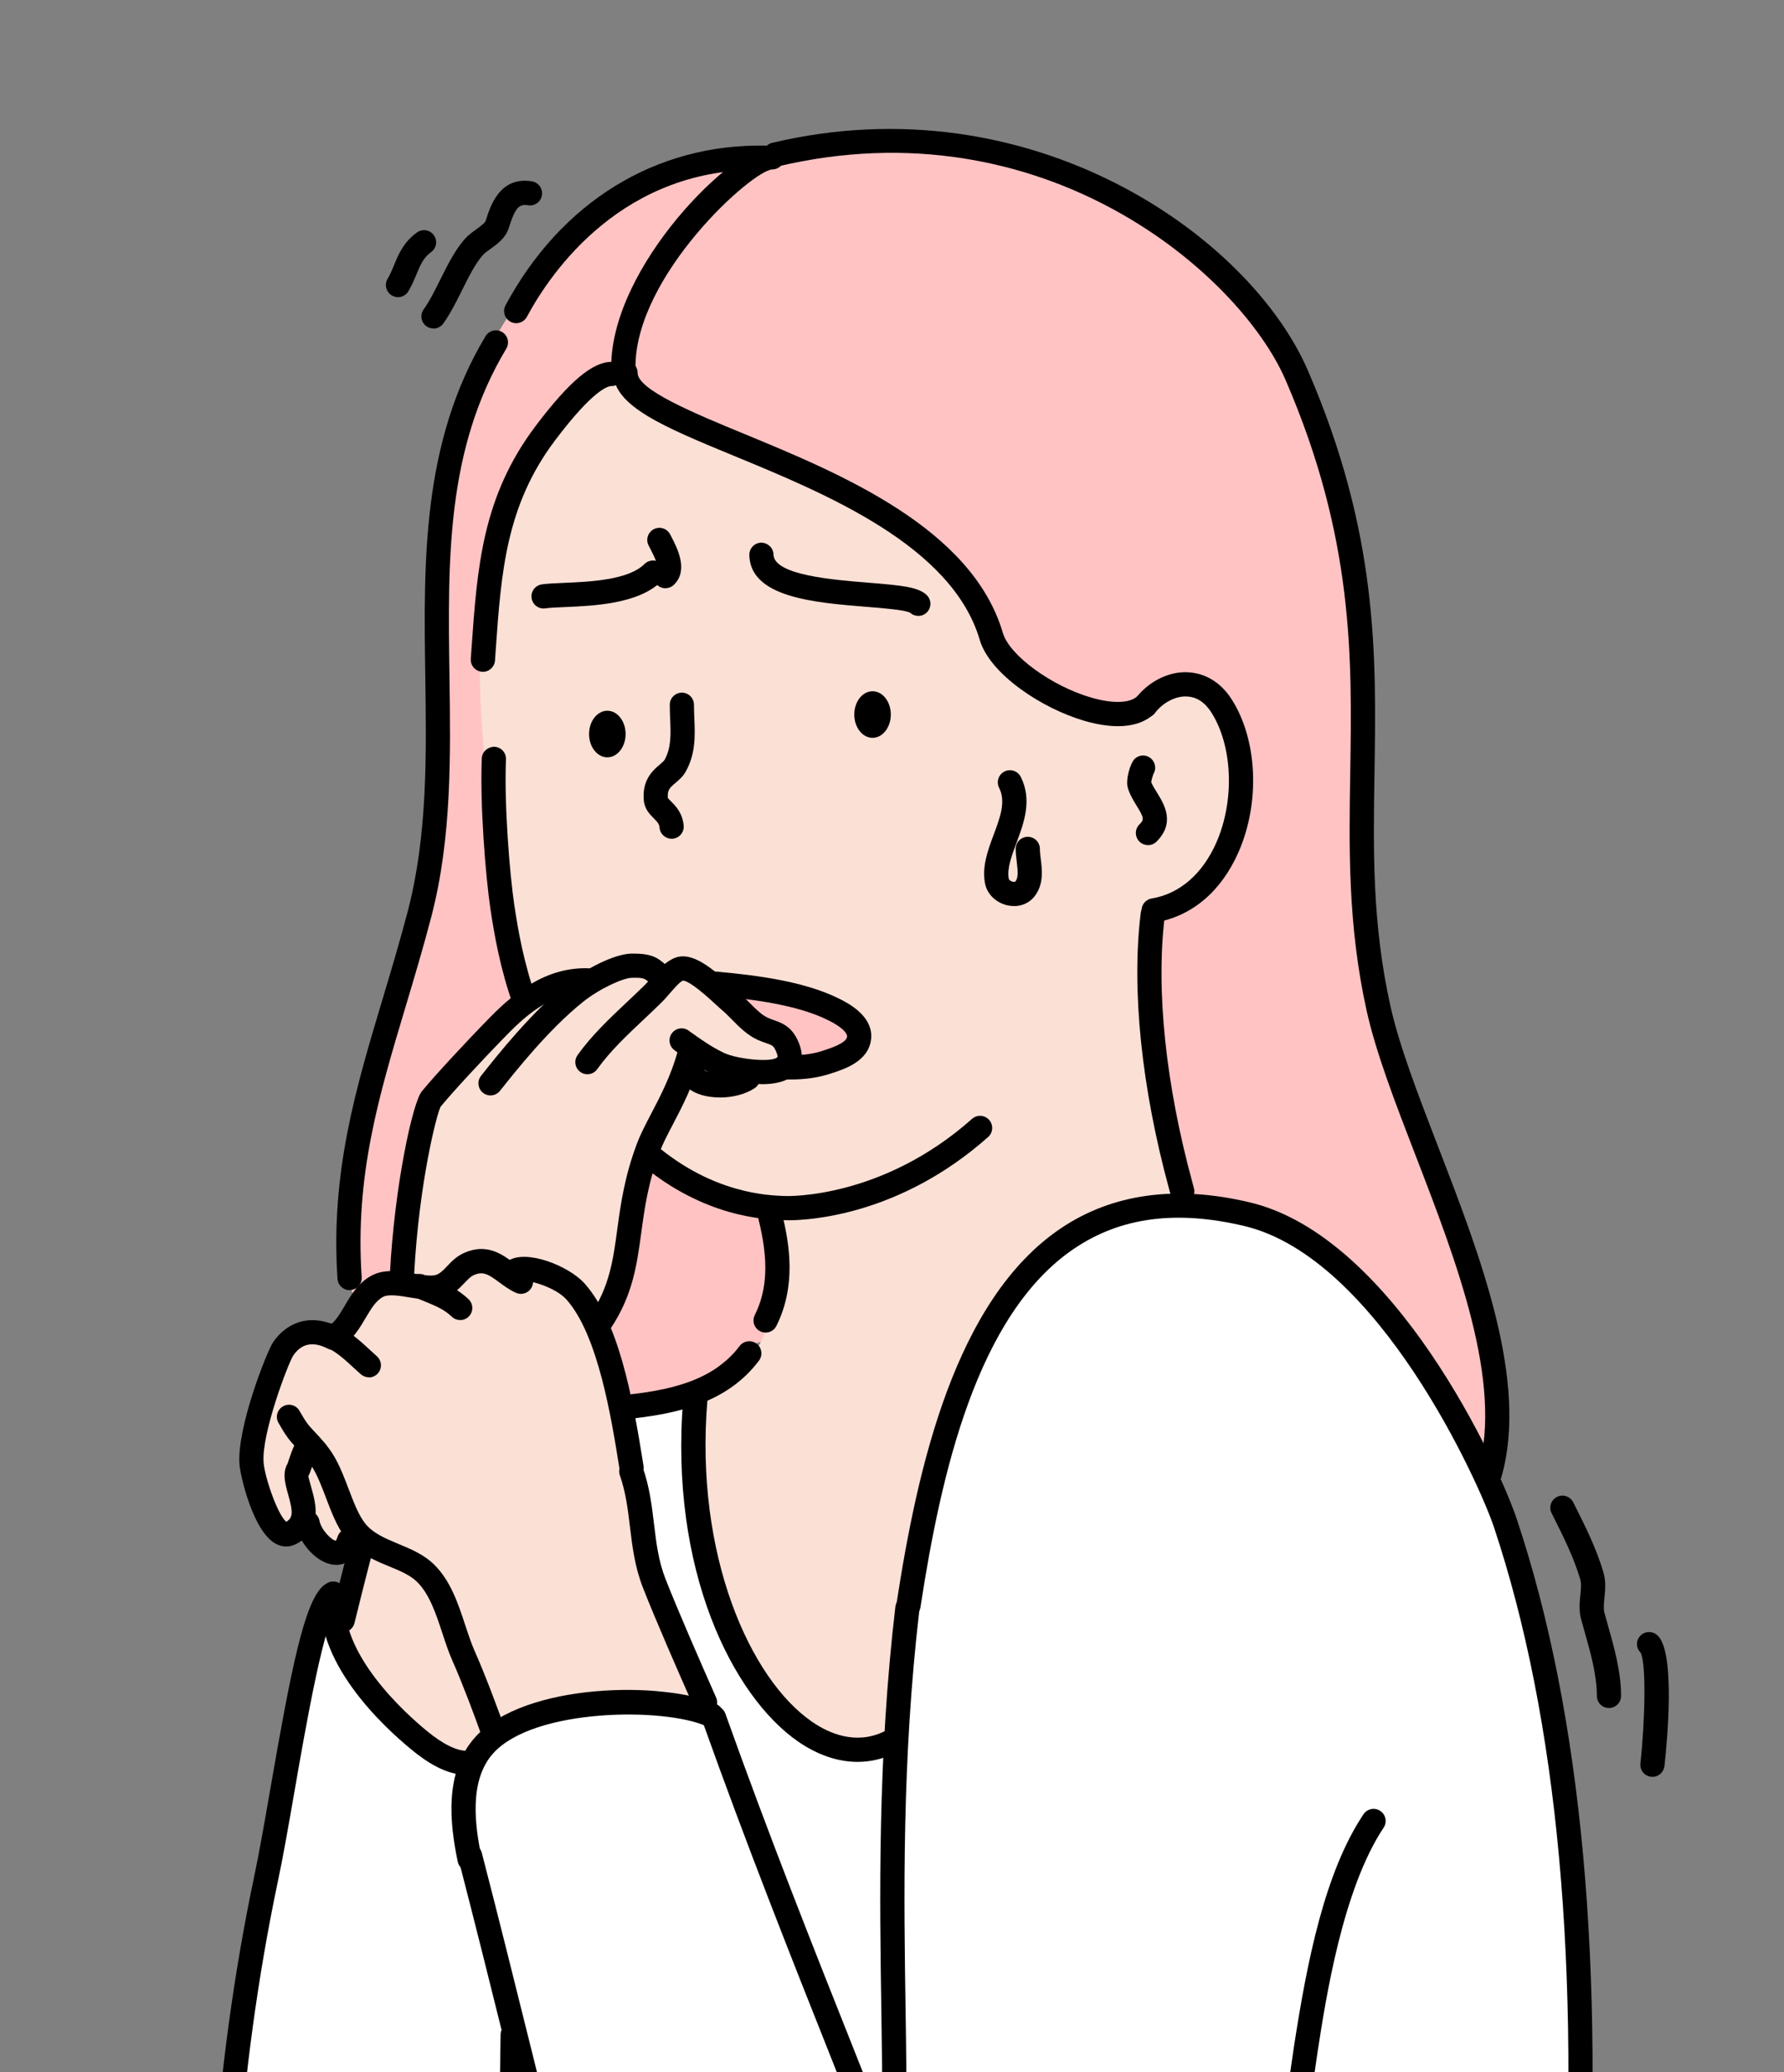 <?xml version="1.0" encoding="UTF-8"?><svg id="PC" xmlns="http://www.w3.org/2000/svg" viewBox="0 0 277.41 322.03"><rect x="0" y="0" width="277.41" height="322.03" fill="#808080" stroke="none"/><defs><style>.cls-1{fill:#fff;}.cls-1,.cls-2,.cls-3,.cls-4{fill-rule:evenodd;}.cls-2{fill:#fbe0d5;}.cls-3{fill:#ffc3c3;}.cls-5{fill:none;}</style></defs><path class="cls-1" d="m50.5,249.67c-3.29,12.62-8.53,41.26-10.88,53.93-1.56,8.45-2.42,16.48-3.79,24.9-3.62,22.37-4.11,48.46.58,70.62,1.68,7.94,2.9,16.77,6.99,23.95,5.26,9.22,14.04,7.32,21.39,2.61,4.49-2.88,11.81-8.77,16.17-15.07,1.98-2.86-4.17,52.97-5.44,54.13-.11.1,160.25.05,160.34-.05,2.56-3.17,5.84-52.49,6.55-72.01.83-22.99,1.14-46.25,2.5-69.28.79-13.28,1.62-27.27-.38-40.53-1.58-10.54-4.05-21.05-6.48-31.42-3.9-16.62-11.01-30.8-20.86-44.46-4.37-6.05-9.25-12.81-15.59-17.01-19.92-13.18-45.33,5.82-62.65,14.68-8.83,4.52-18.5,8.71-28.03,11.26-8.77,2.36-17.89,3.21-26.52,6.65-10.71,4.28-18.34,9.5-24.39,19.26l-9.52,7.83Z"/><path class="cls-3" d="m55.43,202.43c-2.09-4.19-1.76-11.07-1.76-15.62,0-17.44,9.71-34.06,13.86-50.63,5.72-22.87-3.11-47.19,3.52-69.77,4.7-15.97,16.24-30.99,30.73-39.04,6.19-3.44,13.34-3.91,20.15-4.53,8.57-.78,17.03-2.33,25.69-.76,5.66,1.03,10.4,3.71,15.61,5.79,5.99,2.4,11.88,3.86,17.13,8.06,8.84,7.08,15.64,13.53,21.41,23.42,5.31,9.09,5.6,19.81,7.81,29.72,6.2,27.9.66,56.63,9.82,84.13,4.6,13.8,11.84,27.29,11.84,42.32,0,2.66,1.83,11.27,0,13.1-.97.98-1.78-2.11-2.52-3.27-2.66-4.17-3.28-9.78-6.55-13.6-8.28-9.66-19.1-23.27-32.49-25.19-8.19-1.17-19.58,1.07-26.2,5.79-5.12,3.66-8.36,8.8-13.85,12.09-6.12,3.67-16.38,7.84-23.67,6.8-2.78-.4-3.87-3.46-7.31-2.77-7.64,1.53-12.54,13.17-21.91,10.83-4.78-1.2-9.3-4.43-13.85-6.3-4.91-2.02-10.14-2.27-15.36-2.27-1.83,0-5.15.65-6.55-.76-1.72-1.72-2.34-4.22-3.53-6.3-1.27-2.23-2.27-3.83-2.27-6.55l.25,5.29Z"/><path class="cls-2" d="m96.51,59.29c-.29-6.07-7.38,3.28-8.85,4.8-5.14,5.33-9.47,13.57-11.13,20.74-3.8,16.48-1.18,34.66,1.01,51.08.8,5.96,5.06,12.98,5.06,18.71,0,1.52-2.67,3.76-3.54,4.8-2.95,3.54-7.71,4.81-10.11,9.61-3.34,6.68-3.88,13.85-4.8,21.24-.29,2.35.1,6.47-1.77,8.35-1.7,1.7-4.11,1.33-5.82,3.03-1.18,1.19-.65,4.57-1.77,5.31-2.63,1.75-7.66-2.2-10.37.51-1.3,1.3-1.54,4.12-2.02,5.82-1.62,5.66-3.96,12.65-2.02,18.46.66,1.99,2.6,6.3,4.8,6.57,1.4.18,3.07-1.49,4.3-.76,1.25.75,1.19,2.73,2.53,3.54.83.5,4.19-.29,4.55.25.51.76-.71,2.68-1.01,3.29-1.3,2.61-1.53,6.27-1.77,9.1-.63,7.6,10.94,19.99,18.46,21.24,2.38.4,2.8-3.6,3.54-5.31.71-1.66,3.9-3.26,5.56-3.54,6.53-1.09,13.12-2.46,19.73-3.29,2.08-.26,3.89.28,5.81.76.32.08,2.67,1.74,3.04,1.01.6-1.2-.92-3.25-1.26-4.3-1.53-4.59-4.39-9.2-5.56-13.91-1.96-7.86-4.22-14.73-5.56-22.76-.8-4.81-4.53-9.52-3.79-14.67.71-4.94,2.82-9.29,3.79-14.16.77-3.86-.28-11.97,3.79-14.41,2.88-1.73,5.62,2.73,7.59,4.05,3.13,2.08,8.85,1.77,11.38,4.3.96.96.34,5.65.25,6.83-.37,4.81-.27,10.64-3.29,14.67-2.57,3.43-7.75,4.82-9.36,8.85-1.38,3.45.48,10.77,1.26,14.16,2.51,10.88,2.88,25.21,12.9,32.37,3.11,2.22,10.47,7.54,14.92,5.31,3-1.5,3.3-10.68,3.79-13.65,2.16-12.97,2.36-28.11,8.09-40.21,4.05-8.54,10.2-20.71,18.46-25.8,3.74-2.3,10.24-3.31,11.75-3.81,1.51-.5,5.01.82,5.52.05,1.09-1.63-2.32-5.87-2.61-7.88-1.26-8.81-3.45-16.94-3.45-25.85,0-2.43.85-7.02,1.42-9.3,1-3.99,4.98-4.69,7.08-7.84,3.92-5.88,7.27-15.57,6.07-22.76-.43-2.59-2.69-3.64-4.8-4.55-1.84-.79-6.08-2.02-8.09-1.01-3.31,1.65-6.48,4.67-10.62,3.29-10.81-3.6-12.46-10.31-18.46-18.71-4.28-5.99-10.03-10.85-16.44-14.41-9.09-5.05-19.76-8.81-29.34-12.64-3.26-1.3-8.66-2.46-8.85-6.58Z"/><path class="cls-3" d="m111.9,154.16c-1.13-2.58,3.42-.9,5.32-.55,3.73.69,13.01,1.88,15.39,5.7,3.1,4.97-6.09,5.68-8.83,5.5-1.49-.09-1.38-2.74-2.31-3.56-2.95-2.61-7.92-3.32-9.58-7.1Z"/><path d="m81.56,157.46c-.77,0-1.5-.48-1.77-1.25-1.99-5.58-2.94-10.97-3.54-15.03-.75-5.11-1.63-16.05-1.33-23.32.04-1.04.94-1.8,1.96-1.8,1.04.04,1.84.92,1.8,1.96-.3,6.94.57,17.77,1.29,22.61.58,3.9,1.48,9.05,3.36,14.32.35.98-.16,2.06-1.14,2.41-.21.07-.42.11-.63.11Z"/><path d="m122.52,189.64c-.27,0-.46,0-.58,0-3.08-.11-12.43-.44-22.33-8.76-.8-.67-.9-1.85-.23-2.65.67-.8,1.86-.9,2.65-.23,8.91,7.48,17.29,7.78,20.04,7.88.6.02,15.15.38,29.08-11.99.78-.69,1.96-.62,2.66.16.69.78.62,1.97-.16,2.66-13.71,12.17-27.79,12.94-31.13,12.94Z"/><path d="m104.43,130.35c-.97,0-1.79-.74-1.87-1.72-.05-.57-.32-.87-.89-1.44-.61-.61-1.44-1.45-1.56-2.8-.29-3.21,1.45-4.69,2.49-5.57.32-.27.64-.55.75-.74,1.04-1.91.96-3.95.86-6.3-.03-.74-.06-1.49-.06-2.25,0-1.04.84-1.88,1.88-1.88s1.88.84,1.88,1.88c0,.71.03,1.41.06,2.09.11,2.67.23,5.44-1.32,8.26-.44.8-1.07,1.34-1.62,1.8-.89.75-1.29,1.1-1.18,2.36.03.04.31.31.49.5.72.72,1.8,1.82,1.97,3.77.09,1.04-.68,1.95-1.71,2.04-.06,0-.11,0-.16,0Z"/><path d="m142.79,95.72c-.45,0-.91-.16-1.26-.49-.79-.44-4.26-.72-6.79-.92-8.06-.65-18.09-1.45-18.22-8.05-.02-1.04.81-1.9,1.84-1.92,1-.01,1.9.8,1.92,1.84.06,3.2,9.26,3.94,14.76,4.38,5.24.42,7.82.68,9.09,1.95.73.73.73,1.93,0,2.66-.37.37-.85.55-1.33.55Zm-1.33-.55h0s0,0,0,0Z"/><path d="m84.52,94.57c-.92,0-1.73-.68-1.86-1.62-.15-1.03.57-1.98,1.6-2.13.82-.12,2-.17,3.38-.23,4.01-.17,10.07-.43,12.57-2.93.73-.73,1.93-.73,2.66,0,.73.73.73,1.93,0,2.66-3.54,3.54-10.48,3.83-15.07,4.03-1.23.05-2.28.09-3.01.2-.09.01-.18.02-.27.02Z"/><path d="m103.47,91.42c-.5,0-1-.2-1.37-.6-.71-.76-.67-1.95.09-2.66.1-.33-.26-1.34-1.11-2.96l-.23-.44c-.47-.93-.09-2.06.84-2.53.93-.46,2.06-.09,2.53.84l.2.39c.88,1.7,2.71,5.22.34,7.45-.36.34-.83.51-1.29.51Z"/><path d="m179.38,143.38c-.9,0-1.7-.65-1.85-1.57-.17-1.02.52-1.99,1.55-2.17,4.34-.72,7.91-3.81,10.06-8.69,2.89-6.57,2.54-15.11-.83-20.31-1-1.53-2.27-2.34-3.78-2.4-1.7-.08-3.68.93-4.92,2.55-.63.83-1.82.98-2.64.35-.83-.63-.98-1.81-.35-2.64,1.98-2.6,5.15-4.17,8.05-4.02,2.73.11,5.14,1.57,6.79,4.11,4.08,6.29,4.54,16.11,1.11,23.88-2.68,6.08-7.25,9.94-12.89,10.88-.1.02-.21.03-.31.03Z"/><path d="m183.83,187.02c-.88,0-1.66-.62-1.84-1.51l-.17-.62c-4.32-15.81-5.9-31.08-4.44-42.99.13-1.03,1.05-1.74,2.1-1.64,1.03.13,1.76,1.07,1.64,2.1-1.41,11.44.13,26.19,4.33,41.54.13.47.21.77.23.87.21,1.02-.46,2.01-1.47,2.21-.13.02-.25.04-.37.04Z"/><path d="m236.21,465.74c-.1,0-.19,0-.29-.02-1.03-.16-1.73-1.12-1.57-2.15,3.69-23.7,5.37-54.5,7.01-84.29.5-9.1.99-18.06,1.53-26.61,2.94-46.64-.62-85.43-10.58-115.32-2.24-6.72-17.99-41.86-38.82-46.81-10.58-2.51-19.21-1.37-26.43,3.49-15.19,10.22-20.77,35.17-23.93,55.76-.16,1.03-1.11,1.73-2.15,1.57-1.03-.16-1.73-1.12-1.57-2.15,3.28-21.35,9.16-47.27,25.55-58.31,8.02-5.4,17.92-6.76,29.4-4.03,22.4,5.32,38.69,40.79,41.52,49.28,10.11,30.34,13.73,69.62,10.76,116.74-.54,8.55-1.03,17.5-1.53,26.58-1.64,29.88-3.34,60.78-7.05,84.66-.14.93-.95,1.59-1.86,1.59Z"/><path d="m148.43,463.96c-2.21,0-4.5-.36-6.88-1.16-.99-.33-1.52-1.4-1.19-2.38.33-.98,1.4-1.52,2.38-1.19,16.81,5.62,29.89-15.06,38.26-31.11,11.3-21.66,14.19-52.22,16.73-79.18,1.04-10.96,2.02-21.32,3.47-30.8,2.07-13.48,4.82-27.19,10.82-36.18.58-.86,1.74-1.1,2.61-.52.86.58,1.1,1.74.52,2.61-6.36,9.54-8.98,26.51-10.24,34.67-1.44,9.37-2.41,19.68-3.45,30.58-2.58,27.3-5.5,58.25-17.14,80.56-5.11,9.81-17.78,34.09-35.91,34.09Z"/><path d="m138.33,341.85c-.1,0-.19,0-.29-.02-1.03-.16-1.73-1.12-1.57-2.15.9-5.84.76-15.17.58-26.98-.27-17.55-.6-39.4,2.18-62.99.12-1.03,1.07-1.78,2.09-1.65,1.03.12,1.77,1.06,1.65,2.09-2.75,23.35-2.42,45.05-2.15,62.49.18,11.99.32,21.46-.62,27.61-.14.93-.94,1.6-1.86,1.6Z"/><path d="m158.97,413.48c-1,0-1.83-.78-1.88-1.79-1.27-25.02-12.86-54.16-27.53-91.06-6.63-16.67-13.48-33.91-20.3-53.03-.35-.98.16-2.05,1.14-2.4.98-.35,2.06.16,2.4,1.14,6.8,19.06,13.64,36.26,20.26,52.9,14.8,37.22,26.49,66.62,27.8,92.26.05,1.04-.75,1.92-1.78,1.97-.03,0-.06,0-.1,0Z"/><path d="m139.2,461.45c-.32,0-.64-.08-.93-.25-19.96-11.4-27.92-34.75-34.94-55.35l-.63-1.84c-9.92-29.07-16.71-56.36-23.89-85.25-2.44-9.8-4.9-19.72-7.53-29.86-.26-1,.34-2.03,1.35-2.29,1-.26,2.03.34,2.29,1.35,2.63,10.15,5.1,20.09,7.54,29.9,7.16,28.81,13.92,56.02,23.8,84.94l.63,1.84c6.81,19.97,14.52,42.6,33.25,53.3.9.52,1.22,1.66.7,2.57-.35.61-.98.95-1.64.95Z"/><path d="m80.27,50.23c-.3,0-.61-.07-.89-.23-.92-.49-1.26-1.63-.77-2.55,8.66-16.1,23.38-25.1,40.33-24.82,1.04.02,1.86.88,1.85,1.92-.02,1.04-.87,1.89-1.92,1.85-21.97-.53-33.18,15.83-36.94,22.84-.34.63-.99.99-1.66.99Z"/><path d="m119.05,207.1c-.28,0-.57-.06-.84-.2-.93-.46-1.31-1.6-.84-2.53,1.98-3.96,2.16-8.57.56-14.93-.25-1.01.36-2.03,1.37-2.28,1-.25,2.03.36,2.28,1.37,1.23,4.91,2.24,11.34-.85,17.53-.33.66-.99,1.04-1.68,1.04Z"/><path d="m53.3,253.69c-.15,0-.3-.02-.45-.06-1.01-.25-1.63-1.26-1.38-2.28,1.9-7.77,3.01-11.85,3.01-11.85.27-1,1.32-1.59,2.31-1.32,1,.27,1.6,1.3,1.32,2.31,0,.01-1.1,4.06-2.99,11.76-.21.86-.98,1.43-1.83,1.43Z"/><path d="m34.71,391.5c-.99,0-1.83-.78-1.88-1.78-1.86-35.21.4-68.23,6.71-98.16.8-3.77,1.65-8.67,2.55-13.84,3.1-17.81,5.2-28.8,8.21-31.29.8-.66,1.99-.55,2.65.25.66.8.55,1.99-.25,2.65-2.16,1.79-5.13,18.84-6.9,29.03-.91,5.21-1.76,10.14-2.58,13.98-6.24,29.6-8.48,62.3-6.64,97.18.06,1.04-.74,1.92-1.78,1.98-.03,0-.07,0-.1,0Z"/><path d="m71.68,398.07c-.25,0-.5-.05-.74-.15-.96-.41-1.4-1.51-.99-2.47,3.99-9.31,4.86-19.93,5.69-30.18l.24-2.91c1.15-13.67,1.77-28.33,1.96-46.14.01-1.03.85-1.86,1.88-1.86h.02c1.04.01,1.87.86,1.86,1.9-.19,17.9-.81,32.64-1.97,46.41l-.24,2.9c-.86,10.56-1.75,21.48-5.98,31.36-.3.71-1,1.14-1.73,1.14Z"/><path d="m96.92,58.92c-1.04,0-1.88-.84-1.88-1.88,0-15.75,19.13-34.48,25.07-34.48,1.03,0,1.86.83,1.87,1.87,0,1.03-.83,1.88-1.86,1.9-3.07.06-21.31,16.41-21.31,30.71,0,1.04-.84,1.88-1.88,1.88Z"/><path d="m173.84,112.86c-1.53,0-3.25-.27-5.14-.81-6.64-1.91-14.78-7.27-16.35-12.6-4.3-14.61-23.86-22.68-38.14-28.57-10.93-4.51-18.82-7.76-18.82-12.93,0-1.04.84-1.88,1.88-1.88s1.88.84,1.88,1.88c0,2.64,8.76,6.26,16.49,9.45,14.98,6.18,35.5,14.64,40.31,30.98,1.02,3.48,7.59,8.27,13.78,10.05,3.24.93,5.89.87,7.07-.17.78-.69,1.97-.62,2.66.16.69.78.62,1.97-.16,2.66-1.34,1.19-3.19,1.78-5.46,1.78Z"/><path d="m231.66,230.92c-.17,0-.34-.02-.52-.07-1-.29-1.58-1.33-1.29-2.33,3.9-13.65-3.35-32.43-9.75-49-3.15-8.15-6.12-15.86-7.58-22.4-2.94-13.25-2.75-25.32-2.56-36.99.29-17.94.58-36.49-10.05-61.06-7.1-16.42-37.56-43.02-78.97-33.2-1.02.24-2.03-.38-2.27-1.4-.24-1.01.39-2.03,1.4-2.27,40.24-9.55,74.23,14.4,83.3,35.37,10.96,25.32,10.65,44.28,10.36,62.62-.19,11.98-.37,23.3,2.47,36.12,1.39,6.26,4.32,13.84,7.41,21.86,6.61,17.12,14.1,36.53,9.86,51.39-.24.83-.99,1.36-1.81,1.36Z"/><path d="m54.36,200.51c-.98,0-1.81-.76-1.88-1.76-1.1-16.46,2.84-29.58,7.01-43.47,1.32-4.41,2.69-8.97,3.95-13.79,3.05-11.71,2.87-24.25,2.69-36.39-.26-17.87-.53-36.34,9.37-52.85.54-.89,1.69-1.18,2.58-.65.89.53,1.18,1.69.65,2.58-9.35,15.59-9.1,32.72-8.84,50.86.18,12.39.37,25.19-2.81,37.39-1.27,4.88-2.65,9.47-3.98,13.92-4.24,14.14-7.91,26.36-6.86,42.14.07,1.04-.72,1.93-1.75,2-.04,0-.09,0-.13,0Z"/><path d="m75.08,104.4s-.09,0-.13,0c-1.04-.08-1.82-.98-1.74-2.01l.11-1.58c.89-12.68,1.66-23.64,10.03-34.69,5.17-6.83,8.79-9.88,11.73-9.88,1.04,0,1.88.84,1.88,1.88s-.84,1.88-1.88,1.88c-.56,0-2.85.6-8.73,8.39-7.69,10.16-8.42,20.6-9.27,32.68l-.11,1.59c-.07.99-.9,1.75-1.88,1.75Z"/><path class="cls-4" d="m138.52,111.05c0-2-1.27-3.62-2.84-3.62s-2.84,1.62-2.84,3.62,1.27,3.62,2.84,3.62,2.84-1.62,2.84-3.62Z"/><path class="cls-4" d="m97.28,114.08c0-2-1.27-3.62-2.84-3.62s-2.84,1.62-2.84,3.62,1.27,3.62,2.84,3.62,2.84-1.62,2.84-3.62Z"/><path d="m73.02,290.84c-.87,0-1.65-.61-1.84-1.5-1.19-5.7-2.21-13.91,2.73-19.38,7.74-8.57,29.6-8.68,37.49-5.11.95.43,1.37,1.54.94,2.49-.43.94-1.55,1.36-2.49.94-6.51-2.94-26.8-2.83-33.15,4.2-3.79,4.2-2.86,11.19-1.84,16.08.21,1.02-.44,2.01-1.46,2.23-.13.03-.26.04-.39.04Z"/><path d="m250.19,265.45c-1.04,0-1.88-.84-1.88-1.88,0-3.25-.98-6.7-1.92-10.03l-.53-1.9c-.36-1.34-.23-2.61-.12-3.73.1-.96.19-1.79-.03-2.52-.99-3.34-2.61-6.58-4.18-9.71l-.26-.52c-.46-.93-.09-2.06.84-2.52.92-.47,2.06-.09,2.53.84l.26.52c1.64,3.28,3.34,6.67,4.42,10.33.43,1.45.29,2.79.17,3.98-.09.9-.17,1.68,0,2.35l.52,1.86c1.01,3.58,2.06,7.28,2.06,11.05,0,1.04-.84,1.88-1.88,1.88Z"/><path d="m256.95,276.14c-.07,0-.14,0-.21-.01-1.03-.11-1.78-1.04-1.66-2.08.75-6.8.92-15.82,0-17.25-.73-.73-.7-1.89.03-2.62.73-.74,1.96-.7,2.69.04,2.72,2.72,1.47,16.19,1.02,20.25-.11.96-.92,1.68-1.87,1.68Z"/><path d="m76.28,170.25c-.41,0-.82-.13-1.17-.41-.81-.64-.95-1.83-.31-2.64,2.53-3.19,7.79-9.84,13.44-14.38,2.78-2.23,7.25-4.56,9.94-4.62,3.03-.03,4.03.53,5.49,1.89.21.19.44.41.73.65.79.67.89,1.86.21,2.65-.67.79-1.86.89-2.65.21-.33-.28-.6-.54-.85-.76-.88-.81-.99-.92-2.86-.88-1.36.02-5.08,1.72-7.65,3.79-5.31,4.27-10.4,10.69-12.85,13.78-.37.47-.92.71-1.48.71Z"/><path d="m62.52,199.79s-.07,0-.1,0c-1.04-.06-1.83-.94-1.78-1.98.72-13.52,3.51-26.44,4.96-28.21,1.94-2.36,6.49-7.29,10.59-11.48,3.58-3.66,8.58-7.81,15.19-7.64,1.04.03,1.86.9,1.83,1.93-.03,1.04-.95,1.93-1.93,1.83-5.13-.13-9.16,3.21-12.39,6.52-4.04,4.12-8.49,8.94-10.37,11.23-.63,1.18-3.36,11.88-4.12,26.02-.05,1-.88,1.78-1.88,1.78Z"/><path d="m52.02,209.63c-.62,0-1.24-.31-1.59-.88-.55-.88-.29-2.04.59-2.59,1.09-.68,1.82-1.93,2.6-3.25.98-1.67,2.09-3.56,4.17-4.67,1.98-1.07,4.41-.67,6.55-.31,1.26.21,2.69.44,3.41.22.64-.2,1.09-.65,1.77-1.36.68-.72,1.46-1.54,2.65-2.07,3.52-1.57,5.94.23,7.71,1.54.66.49,1.27.94,1.89,1.22.95.42,1.38,1.54.95,2.49-.43.95-1.53,1.37-2.49.95-.99-.44-1.84-1.07-2.6-1.63-1.68-1.24-2.49-1.76-3.94-1.13-.51.22-.94.69-1.45,1.22-.79.83-1.76,1.86-3.37,2.36-1.58.49-3.39.19-5.15-.1-1.55-.26-3.29-.55-4.15-.09-1.15.62-1.87,1.85-2.71,3.27-.92,1.57-1.97,3.35-3.84,4.52-.31.2-.66.29-1,.29Z"/><path d="m76.78,271.37c-.79,0-1.52-.5-1.79-1.29-.96-2.89-3.27-8.92-4.58-11.84-.63-1.41-1.15-2.96-1.64-4.47-.97-2.95-1.98-5.99-3.87-7.88-1.09-1.09-2.7-1.76-4.41-2.46-2.3-.95-4.9-2.03-6.74-4.4-1.34-1.73-2.22-4.02-3.06-6.25-.66-1.73-1.33-3.49-2.17-4.83,0,.02-.01.04-.02.06-.24.72-.37,1.07-.55,1.38,0,.18.29,1.2.48,1.87.64,2.27,1.83,6.49-2.35,8.69-1.04.55-2.19.53-3.24-.05-3.54-1.95-5.48-10.66-5.6-12.29-.44-5.73,4.25-17.53,5.21-18.98,1.83-2.75,5.47-4.81,10.23-2.38.92.47,1.29,1.61.81,2.53-.47.92-1.6,1.29-2.53.81-2.29-1.17-4.1-.8-5.38,1.11-.78,1.25-4.94,12.08-4.59,16.6.18,2.33,2.23,8.24,3.53,9.2,1.04-.62,1.07-1.46.29-4.23-.47-1.66-.95-3.37-.08-4.83.02-.06.1-.33.21-.64.62-1.83,1.15-3.41,2.52-3.84.57-.18,1.41-.03,1.9.33,2.47,1.85,3.68,5.05,4.86,8.14.78,2.05,1.52,3.99,2.51,5.27,1.24,1.59,3.17,2.39,5.21,3.24,1.97.82,4.01,1.66,5.63,3.28,2.52,2.52,3.67,6,4.78,9.37.49,1.48.95,2.87,1.5,4.1,1.39,3.1,3.72,9.2,4.72,12.19.33.99-.2,2.05-1.19,2.38-.2.07-.4.1-.6.1Z"/><path d="m109.63,266.46c-.72,0-1.41-.42-1.72-1.12-2.47-5.59-5.99-13.61-7.94-18.61-1.27-3.24-1.64-6.38-2.01-9.42-.33-2.75-.64-5.35-1.57-8.02-.34-.98.17-2.05,1.15-2.4.98-.34,2.05.17,2.4,1.15,1.07,3.05,1.42,5.98,1.76,8.82.35,2.93.68,5.7,1.77,8.49,1.93,4.93,5.42,12.9,7.88,18.46.42.95,0,2.06-.96,2.48-.25.11-.51.16-.76.16Z"/><path d="m49.16,227.49c-.54,0-1.07-.23-1.44-.67-.71-.84-1.21-1.37-1.62-1.81-1.04-1.1-1.59-1.73-2.8-3.89-.51-.91-.19-2.05.72-2.56.91-.51,2.06-.19,2.56.72,1.04,1.85,1.42,2.26,2.26,3.15.45.47.99,1.05,1.76,1.96.67.79.57,1.98-.22,2.65-.35.3-.78.44-1.21.44Z"/><path d="m52.25,243.19c-.09,0-.17,0-.24,0-2.77-.18-5.51-3.45-6.03-6.15-.19-1.02.47-2.01,1.49-2.2,1.03-.2,2.01.48,2.2,1.49.29,1.51,2.04,3.17,2.58,3.11-.04,0,.11-.19.25-.63.32-.99,1.39-1.52,2.38-1.2.99.32,1.52,1.39,1.2,2.38-.93,2.83-2.85,3.22-3.84,3.22Z"/><path d="m98.2,229.93c-.91,0-1.71-.66-1.86-1.59-1.24-7.79-3.31-20.84-8.26-26.38-1.7-1.91-6.07-3.2-7.07-2.83-.87.56-2,.3-2.57-.57-.57-.87-.28-2.06.59-2.62,2.86-1.85,9.48.85,11.86,3.52,5.24,5.88,7.41,17.2,9.17,28.3.16,1.03-.54,1.99-1.56,2.15-.1.02-.2.02-.3.02Z"/><path d="m57.36,214.05c-.44,0-.89-.16-1.25-.47l-1.06-.96c-1.44-1.33-3.08-2.85-4.68-3.34-.99-.31-1.55-1.36-1.24-2.35.31-1,1.36-1.55,2.35-1.24,2.42.75,4.39,2.57,6.12,4.18l1,.91c.78.69.85,1.88.16,2.66-.37.42-.89.63-1.41.63Z"/><path d="m71.55,205.15c-.47,0-.94-.17-1.3-.52-1.19-1.14-2.57-1.7-4.16-2.35-.54-.22-1.08-.44-1.63-.69-.95-.43-1.37-1.54-.94-2.49.43-.95,1.54-1.37,2.49-.94.51.23,1.01.43,1.51.64,1.79.73,3.64,1.49,5.34,3.12.75.72.78,1.91.06,2.66-.37.39-.86.58-1.36.58Z"/><path d="m72.69,275.87c-3.47,0-6.59-2.23-8.64-3.9-4.68-3.83-15.42-13.88-14.09-24.54.13-1.03,1.09-1.77,2.1-1.63,1.03.13,1.76,1.07,1.63,2.1-1.13,9.04,9.46,18.48,12.74,21.16,2.51,2.05,4.56,3.05,6.26,3.05,1.04,0,1.88.84,1.88,1.88s-.84,1.88-1.88,1.88Z"/><path d="m93.4,207.26c-.36,0-.72-.1-1.04-.32-.86-.58-1.1-1.74-.52-2.61,2.94-4.42,3.5-8.5,4.14-13.23.52-3.85,1.12-8.22,3.08-13.41.55-1.46,1.36-3,2.21-4.63,1.43-2.73,3.04-5.82,4.12-9.68.28-1,1.32-1.58,2.32-1.3,1,.28,1.58,1.32,1.3,2.32-1.18,4.24-2.97,7.66-4.41,10.41-.83,1.59-1.55,2.96-2.02,4.22-1.81,4.8-2.35,8.76-2.87,12.59-.68,4.98-1.32,9.68-4.74,14.82-.36.54-.96.84-1.57.84Z"/><path d="m122.87,167.77c-.26,0-.53,0-.81-.01-1.04-.03-1.86-.89-1.83-1.93.03-1.04.89-1.95,1.93-1.83,2.28.06,4.08-.15,5.66-.66,1.31-.42,3.77-1.21,3.9-2.22.02-.17-.01-1.11-2.95-2.57-4.79-2.38-11.63-3.25-17.7-3.8-1.04-.09-1.8-1.01-1.71-2.04.09-1.04,1.03-1.77,2.04-1.71,6.41.58,13.69,1.53,19.03,4.18,1.36.68,5.5,2.73,5.01,6.43-.45,3.38-4.15,4.56-6.36,5.27-1.89.61-3.86.89-6.21.89Z"/><path d="m111.93,170.56c-1.6,0-3.15-.33-4.28-1-1.31-.78-1.99-2-1.85-3.35.11-1.03,1.01-1.79,2.06-1.68.94.1,1.65.87,1.69,1.8.83.59,4.05.77,5.69-.34.86-.59,2.03-.37,2.62.49.59.86.36,2.03-.49,2.62-1.41.96-3.46,1.47-5.44,1.47Z"/><path d="m118.45,168.49c-3.08,0-6.39-.92-7.59-1.51-2.28-1.13-3.87-2.25-5.7-3.56l-.26-.19c-.85-.6-1.04-1.78-.44-2.62.6-.85,1.78-1.04,2.62-.44l.26.19c1.77,1.26,3.17,2.26,5.18,3.25,2.03,1,7.64,1.59,8.39.66h0s.05-.33-.36-1.14c-.32-.63-.51-.7-1.43-1.02-.42-.15-.87-.31-1.36-.53-1.58-.73-2.85-2.01-3.96-3.14-.52-.52-1.02-1.04-1.54-1.47-.24-.2-.59-.52-1-.9-2.64-2.44-4.35-3.67-5.08-3.67h0c-.49.2-1.43,1.29-2.12,2.09-.4.47-.78.9-1.14,1.25-.89.88-1.82,1.76-2.76,2.64-2.61,2.46-5.32,5.01-7.29,7.78-.6.85-1.78,1.05-2.62.44-.85-.6-1.04-1.78-.44-2.62,2.19-3.08,5.03-5.75,7.78-8.34.92-.87,1.83-1.72,2.7-2.58.29-.29.6-.65.94-1.04,1.05-1.22,2.25-2.6,3.75-3.17,2.63-1,5.68,1.54,8.84,4.45.35.32.64.6.85.76.62.51,1.22,1.11,1.83,1.73.93.94,1.89,1.92,2.86,2.37.37.17.71.29,1.02.4,1.13.4,2.54.89,3.55,2.88,1.49,2.98.43,4.72-.34,5.49-1.16,1.16-3.09,1.57-5.13,1.57Z"/><path d="m97.01,220.59c-.96,0-1.77-.72-1.87-1.7-.1-1.03.65-1.96,1.69-2.06,6.99-.7,14.03-2.11,18.17-7.63.63-.83,1.8-1,2.64-.38.83.62,1,1.8.38,2.64-5.02,6.68-12.96,8.33-20.81,9.12-.06,0-.13,0-.19,0Z"/><path d="m133.36,273.82c-3.06,0-6.2-1.06-9.23-3.14-10.18-7.01-20.11-26.7-17.88-53.37.09-1.04,1-1.81,2.03-1.72,1.04.09,1.81,1,1.72,2.03-2.01,24.06,6.66,43.35,16.26,49.96,2.69,1.85,6.82,3.63,11.19,1.53.94-.45,2.06-.06,2.51.88.45.94.06,2.06-.88,2.51-1.83.88-3.76,1.32-5.73,1.32Z"/><path d="m178.51,131.34c-.48,0-.96-.18-1.33-.55-.74-.73-.74-1.93,0-2.66.73-.73.76-.97-.42-2.88-.5-.82-1.07-1.74-1.39-2.81-.37-1.25.38-3.9,1.13-4.56.55-.48,1.35-.6,2.02-.3.67.31,1.11.99,1.11,1.73,0,.37-.11.72-.29,1.01-.13.36-.32,1.02-.32,1.27.14.37.53,1.01.95,1.69,1.05,1.71,2.82,4.58-.13,7.52-.37.37-.85.55-1.33.55Z"/><path d="m157.68,140.81c-.39,0-.79-.05-1.19-.15-1.7-.44-3-1.75-3.31-3.32-.52-2.62.42-5.17,1.34-7.63,1.03-2.75,1.91-5.13.84-7.28-.47-.93-.09-2.06.84-2.53.93-.46,2.06-.09,2.53.84,1.81,3.61.49,7.16-.68,10.28-.77,2.06-1.49,4-1.18,5.58.02.12.24.33.57.42.24.06.41.03.44-.01.49-.57.4-1.6.22-3.1-.09-.69-.16-1.36-.16-1.98,0-1.04.84-1.88,1.88-1.88s1.88.84,1.88,1.88c0,.47.07.99.13,1.52.22,1.75.52,4.14-1.09,6.01-.75.88-1.87,1.36-3.06,1.36Z"/><path d="m67.4,51.05c-.38,0-.76-.11-1.09-.35-.85-.61-1.04-1.78-.43-2.62.9-1.25,1.72-2.89,2.58-4.62,1.17-2.34,2.38-4.77,3.96-6.47.42-.45,1-.89,1.61-1.33.55-.4,1.39-1,1.5-1.36.7-2.25,2.16-6.92,7.18-6.12,1.03.17,1.72,1.13,1.56,2.16-.16,1.03-1.13,1.73-2.16,1.56-1.35-.21-1.97.26-2.99,3.52-.49,1.57-1.82,2.53-2.9,3.3-.39.28-.78.54-1.05.83-1.21,1.31-2.3,3.49-3.35,5.6-.89,1.79-1.81,3.63-2.89,5.13-.37.51-.94.79-1.53.79Z"/><path d="m61.88,46.18c-.33,0-.66-.09-.96-.27-.89-.53-1.18-1.69-.65-2.58.43-.72.73-1.45,1.02-2.16.68-1.66,1.46-3.53,3.54-5.04.85-.61,2.02-.42,2.63.42.61.84.42,2.02-.42,2.63-1.22.88-1.68,2.01-2.27,3.43-.34.81-.71,1.73-1.27,2.66-.35.59-.98.92-1.62.92Z"/><rect class="cls-5" width="277.41" height="296"/></svg>